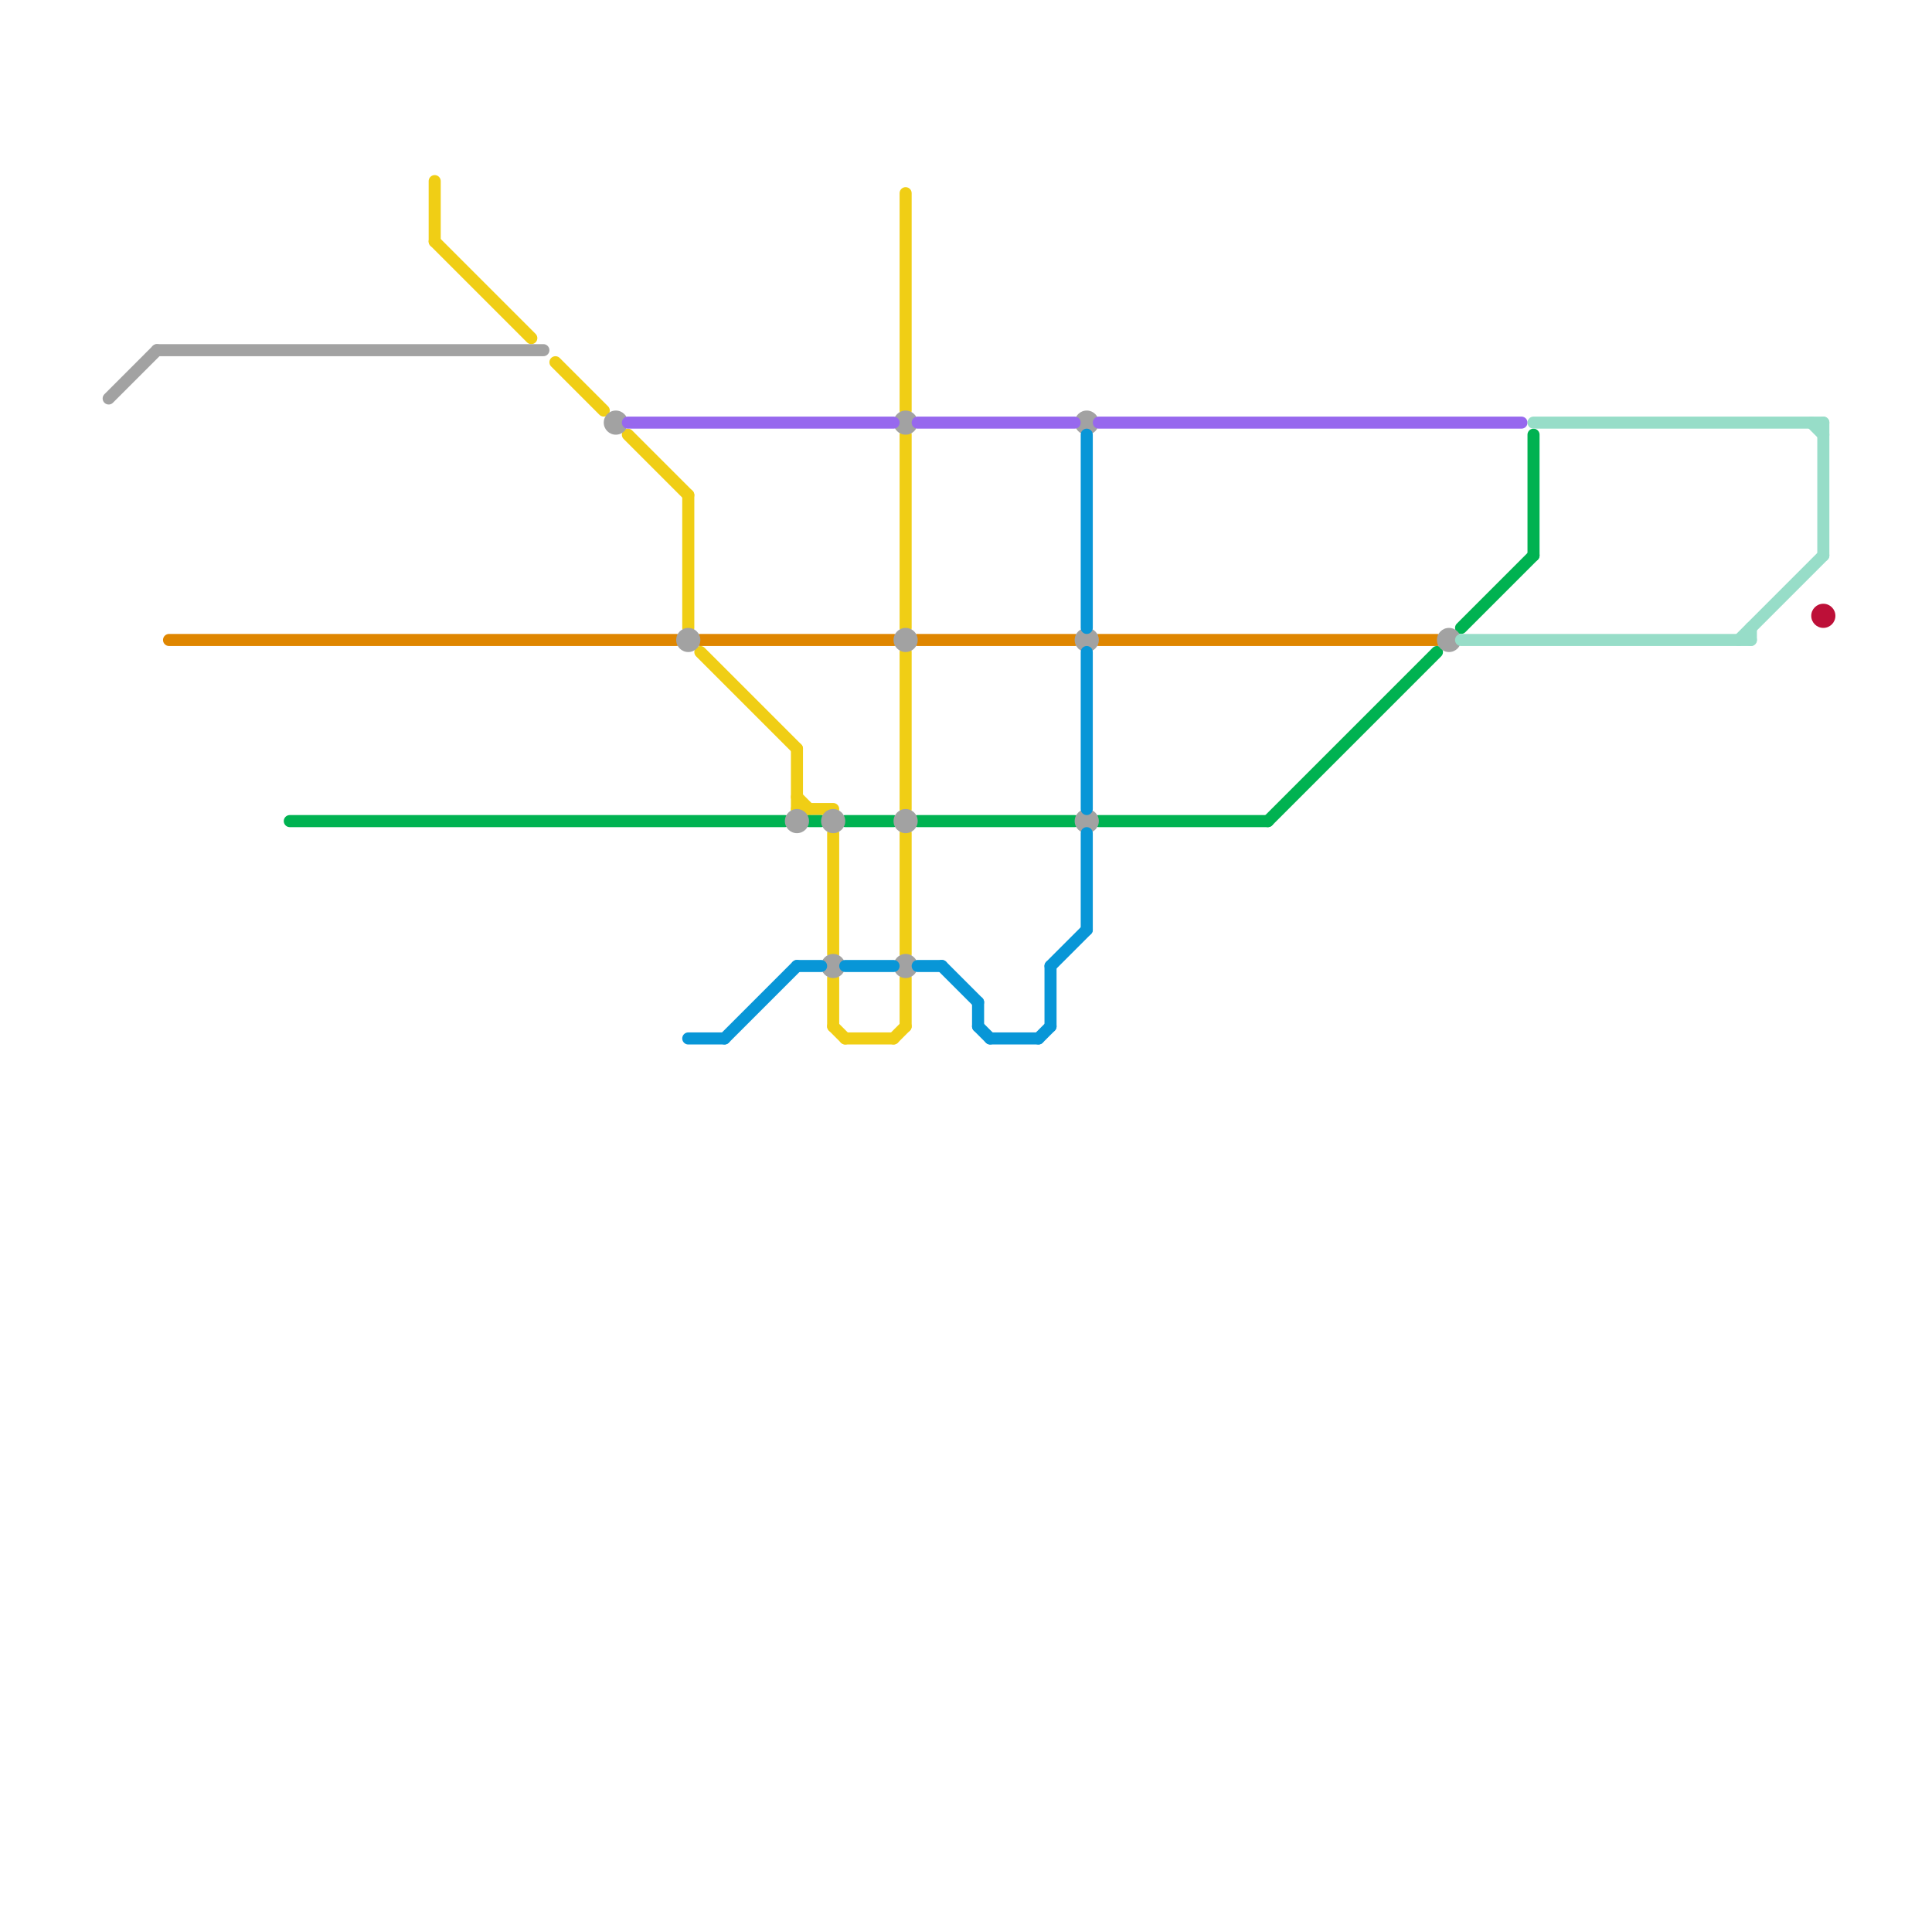 
<svg version="1.1" xmlns="http://www.w3.org/2000/svg" viewBox="0 0 160 160">
<style>text { font: 1px Helvetica; font-weight: 600; white-space: pre; dominant-baseline: central; } line { stroke-width: 1; fill: none; stroke-linecap: round; stroke-linejoin: round; } .c0 { stroke: #f0ce15 } .c1 { stroke: #00b251 } .c2 { stroke: #df8600 } .c3 { stroke: #a2a2a2 } .c4 { stroke: #9768ee } .c5 { stroke: #0896d7 } .c6 { stroke: #bd1038 } .c7 { stroke: #97ddc8 } .w1 { stroke-width: 1; }</style><defs><g id="clg-a2a2a2"><circle r="0.6" fill="#a2a2a2"/><circle r="0.3" fill="#fff"/></g><g id="clg-df8600"><circle r="0.6" fill="#df8600"/><circle r="0.3" fill="#fff"/></g><g id="clg-00b251"><circle r="0.6" fill="#00b251"/><circle r="0.3" fill="#fff"/></g><g id="clg-f0ce15"><circle r="0.6" fill="#f0ce15"/><circle r="0.3" fill="#fff"/></g><g id="clg-xf-a2a2a2"><circle r="1.2" fill="#a2a2a2"/><circle r="0.9" fill="#fff"/><circle r="0.6" fill="#a2a2a2"/><circle r="0.3" fill="#fff"/></g><g id="clg-0896d7"><circle r="0.6" fill="#0896d7"/><circle r="0.3" fill="#fff"/></g><g id="clg-9768ee"><circle r="0.6" fill="#9768ee"/><circle r="0.3" fill="#fff"/></g><g id="clg-97ddc8"><circle r="0.6" fill="#97ddc8"/><circle r="0.3" fill="#fff"/></g><g id="clg-xf-97ddc8"><circle r="1.2" fill="#97ddc8"/><circle r="0.9" fill="#fff"/><circle r="0.6" fill="#97ddc8"/><circle r="0.3" fill="#fff"/></g></defs><line class="c0 " x1="75" y1="36" x2="75" y2="52"/><line class="c0 " x1="36" y1="20" x2="44" y2="28"/><line class="c0 " x1="75" y1="54" x2="75" y2="67"/><line class="c0 " x1="75" y1="16" x2="75" y2="34"/><line class="c0 " x1="69" y1="69" x2="69" y2="79"/><line class="c0 " x1="69" y1="81" x2="69" y2="85"/><line class="c0 " x1="69" y1="85" x2="70" y2="86"/><line class="c0 " x1="70" y1="86" x2="74" y2="86"/><line class="c0 " x1="66" y1="67" x2="69" y2="67"/><line class="c0 " x1="66" y1="62" x2="66" y2="67"/><line class="c0 " x1="74" y1="86" x2="75" y2="85"/><line class="c0 " x1="58" y1="54" x2="66" y2="62"/><line class="c0 " x1="75" y1="69" x2="75" y2="79"/><line class="c0 " x1="66" y1="66" x2="67" y2="67"/><line class="c0 " x1="75" y1="81" x2="75" y2="85"/><line class="c0 " x1="46" y1="30" x2="50" y2="34"/><line class="c0 " x1="52" y1="36" x2="57" y2="41"/><line class="c0 " x1="36" y1="15" x2="36" y2="20"/><line class="c0 " x1="57" y1="41" x2="57" y2="52"/><line class="c1 " x1="76" y1="68" x2="89" y2="68"/><line class="c1 " x1="127" y1="36" x2="127" y2="46"/><line class="c1 " x1="70" y1="68" x2="74" y2="68"/><line class="c1 " x1="67" y1="68" x2="68" y2="68"/><line class="c1 " x1="91" y1="68" x2="105" y2="68"/><line class="c1 " x1="105" y1="68" x2="119" y2="54"/><line class="c1 " x1="24" y1="68" x2="65" y2="68"/><line class="c1 " x1="121" y1="52" x2="127" y2="46"/><line class="c2 " x1="76" y1="53" x2="89" y2="53"/><line class="c2 " x1="14" y1="53" x2="56" y2="53"/><line class="c2 " x1="91" y1="53" x2="119" y2="53"/><line class="c2 " x1="58" y1="53" x2="74" y2="53"/><line class="c3 " x1="13" y1="29" x2="45" y2="29"/><line class="c3 " x1="9" y1="33" x2="13" y2="29"/><circle cx="57" cy="53" r="1" fill="#a2a2a2" /><circle cx="66" cy="68" r="1" fill="#a2a2a2" /><circle cx="75" cy="80" r="1" fill="#a2a2a2" /><circle cx="75" cy="35" r="1" fill="#a2a2a2" /><circle cx="90" cy="68" r="1" fill="#a2a2a2" /><circle cx="69" cy="68" r="1" fill="#a2a2a2" /><circle cx="90" cy="35" r="1" fill="#a2a2a2" /><circle cx="51" cy="35" r="1" fill="#a2a2a2" /><circle cx="69" cy="80" r="1" fill="#a2a2a2" /><circle cx="120" cy="53" r="1" fill="#a2a2a2" /><circle cx="75" cy="53" r="1" fill="#a2a2a2" /><circle cx="90" cy="53" r="1" fill="#a2a2a2" /><circle cx="75" cy="68" r="1" fill="#a2a2a2" /><line class="c4 " x1="76" y1="35" x2="89" y2="35"/><line class="c4 " x1="91" y1="35" x2="126" y2="35"/><line class="c4 " x1="52" y1="35" x2="74" y2="35"/><line class="c5 " x1="87" y1="80" x2="90" y2="77"/><line class="c5 " x1="86" y1="86" x2="87" y2="85"/><line class="c5 " x1="78" y1="80" x2="81" y2="83"/><line class="c5 " x1="90" y1="69" x2="90" y2="77"/><line class="c5 " x1="66" y1="80" x2="68" y2="80"/><line class="c5 " x1="57" y1="86" x2="60" y2="86"/><line class="c5 " x1="87" y1="80" x2="87" y2="85"/><line class="c5 " x1="81" y1="83" x2="81" y2="85"/><line class="c5 " x1="81" y1="85" x2="82" y2="86"/><line class="c5 " x1="70" y1="80" x2="74" y2="80"/><line class="c5 " x1="90" y1="36" x2="90" y2="52"/><line class="c5 " x1="82" y1="86" x2="86" y2="86"/><line class="c5 " x1="90" y1="54" x2="90" y2="67"/><line class="c5 " x1="76" y1="80" x2="78" y2="80"/><line class="c5 " x1="60" y1="86" x2="66" y2="80"/><circle cx="151" cy="51" r="1" fill="#bd1038" /><line class="c7 " x1="150" y1="35" x2="151" y2="36"/><line class="c7 " x1="127" y1="35" x2="151" y2="35"/><line class="c7 " x1="151" y1="35" x2="151" y2="46"/><line class="c7 " x1="145" y1="52" x2="145" y2="53"/><line class="c7 " x1="144" y1="53" x2="151" y2="46"/><line class="c7 " x1="121" y1="53" x2="145" y2="53"/>
</svg>
